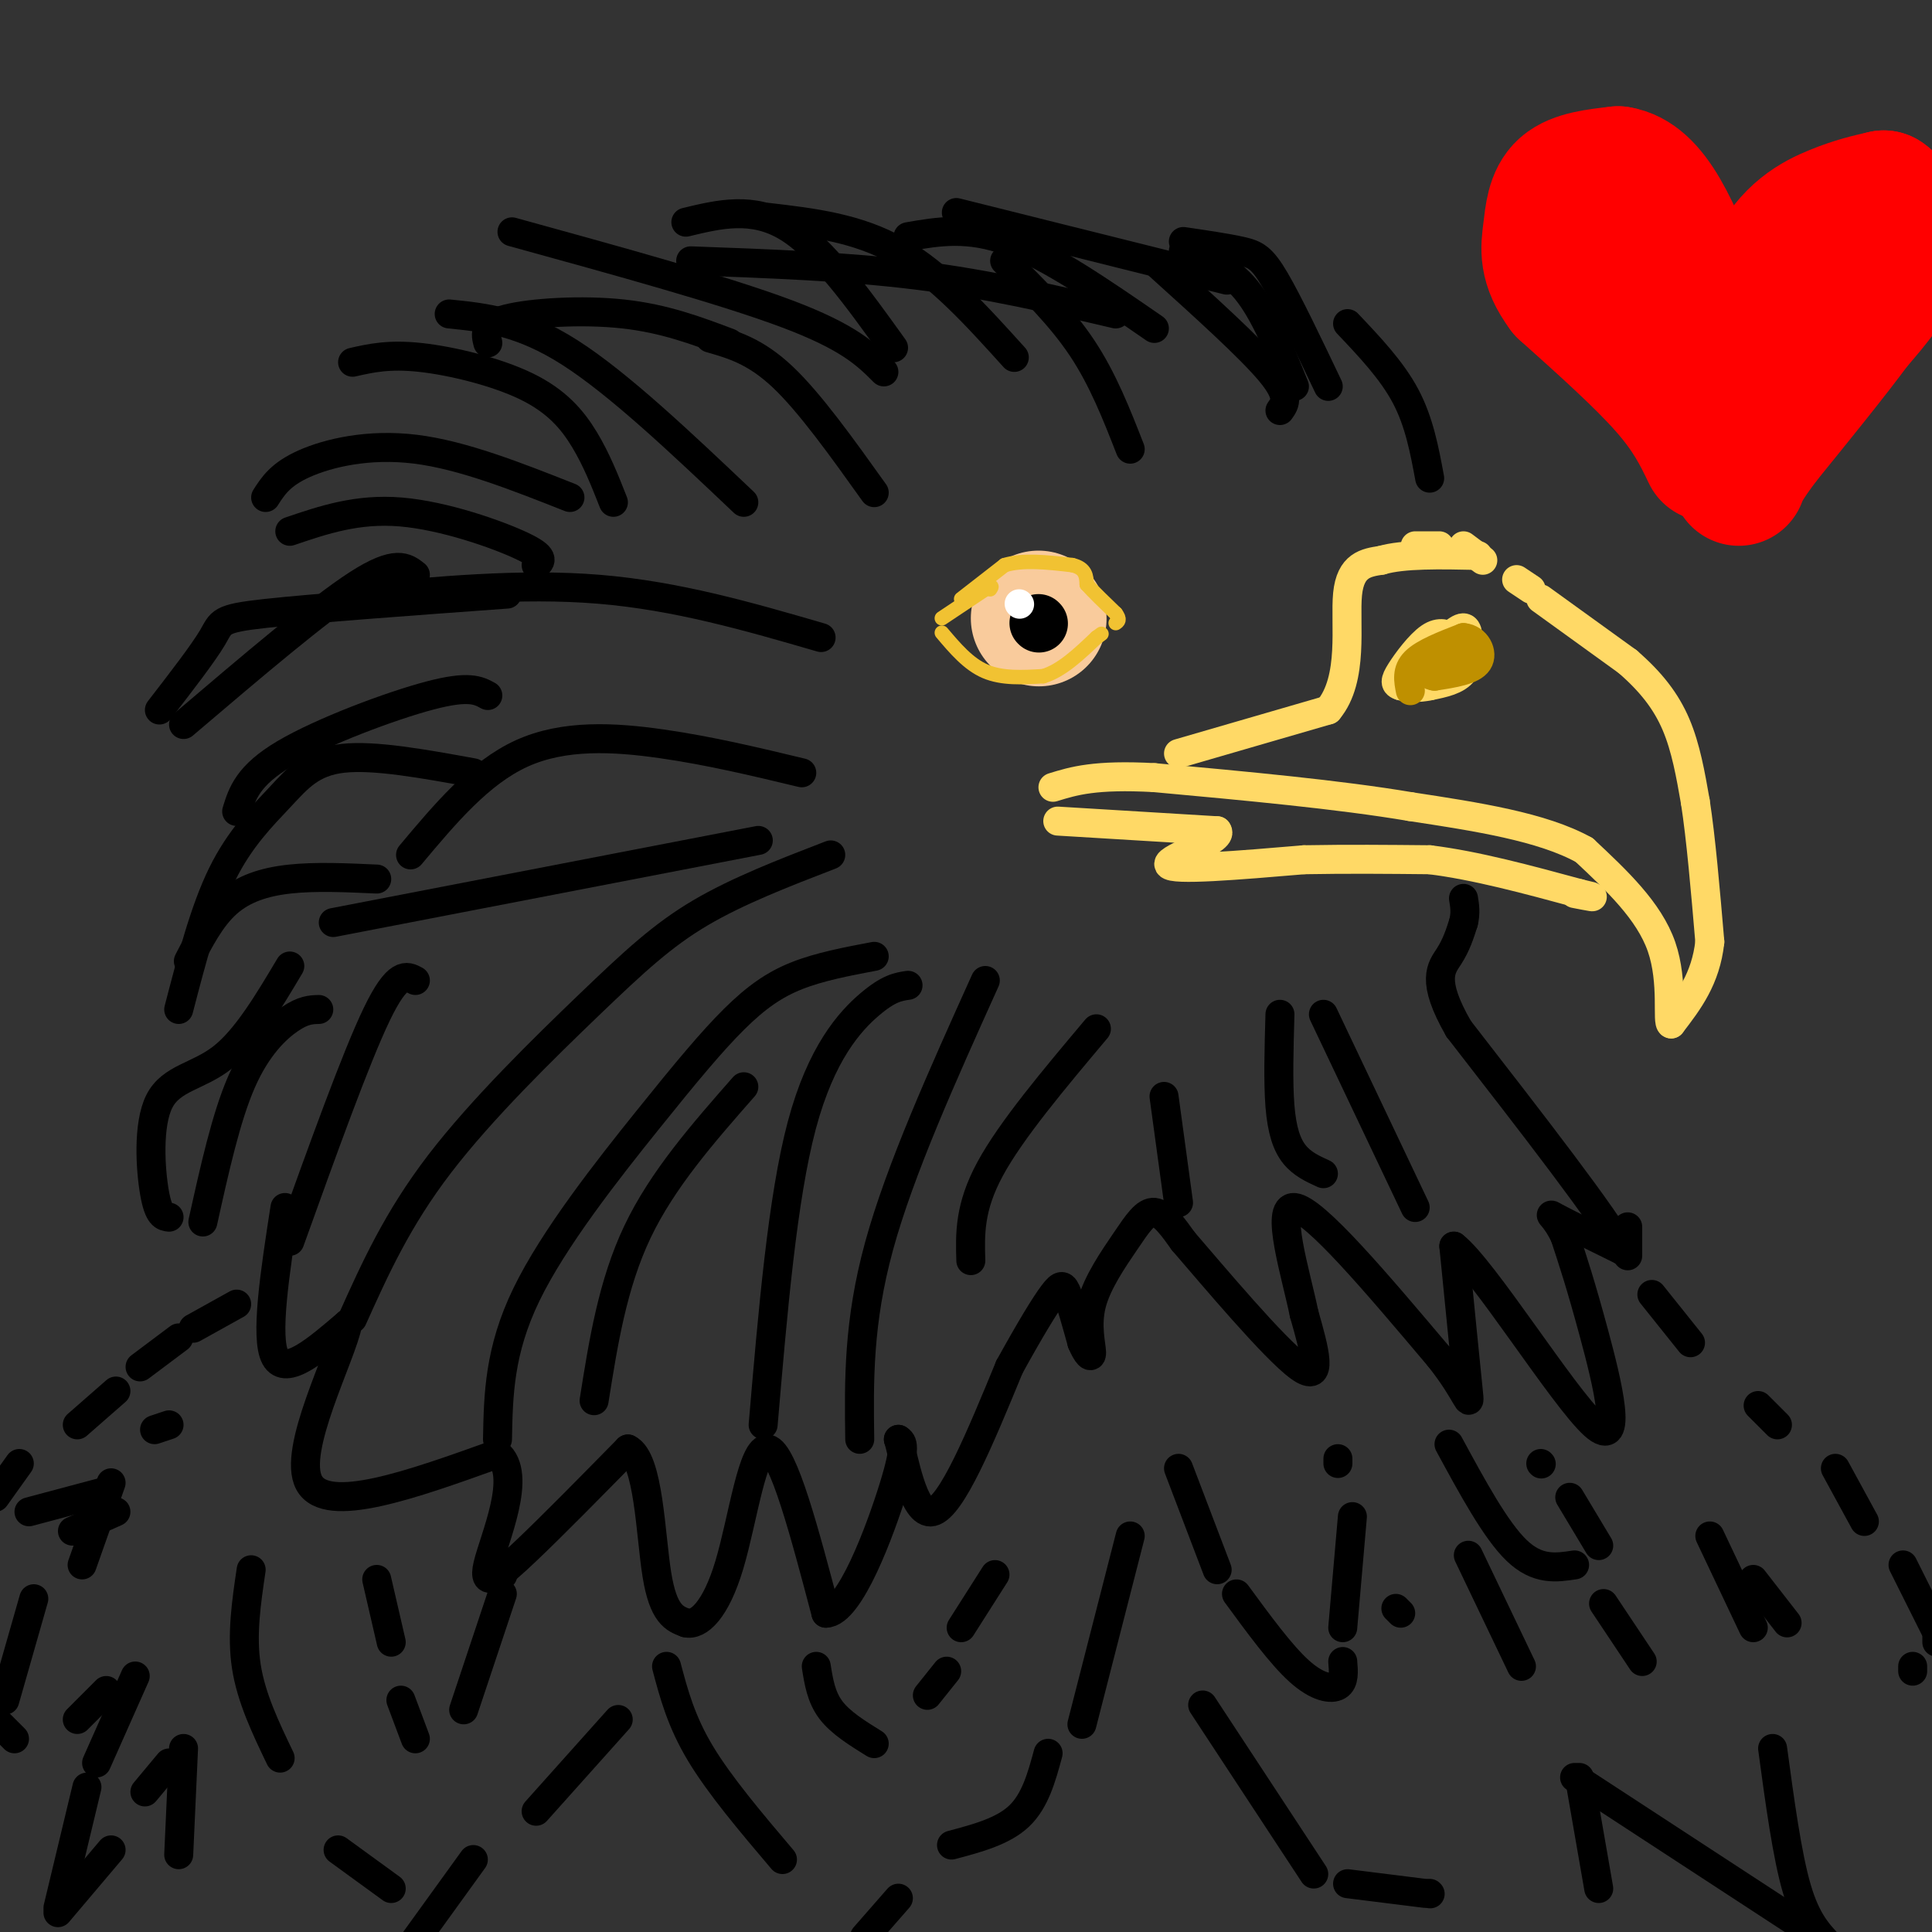 <svg viewBox='0 0 400 400' version='1.1' xmlns='http://www.w3.org/2000/svg' xmlns:xlink='http://www.w3.org/1999/xlink'><rect x="0" y="0" width="400" height="400" fill="#333333" stroke="none"/><g fill='none' stroke='#000000' stroke-width='6' stroke-linecap='round' stroke-linejoin='round'><path d='M49,270c0.000,0.000 -9.000,5.000 -9,5'/><path d='M37,277c0.000,0.000 -8.000,6.000 -8,6'/><path d='M24,288c0.000,0.000 -8.000,7.000 -8,7'/><path d='M4,303c0.000,0.000 -5.000,7.000 -5,7'/><path d='M15,317c0.000,0.000 9.000,-4.000 9,-4'/><path d='M6,313c0.000,0.000 15.000,-4.000 15,-4'/><path d='M35,295c0.000,0.000 -3.000,1.000 -3,1'/><path d='M23,307c0.000,0.000 -6.000,17.000 -6,17'/><path d='M7,331c0.000,0.000 -6.000,21.000 -6,21'/><path d='M0,357c0.000,0.000 3.000,3.000 3,3'/><path d='M16,356c0.000,0.000 6.000,-6.000 6,-6'/><path d='M28,347c0.000,0.000 -8.000,18.000 -8,18'/><path d='M18,370c0.000,0.000 -6.000,25.000 -6,25'/><path d='M12,396c0.000,0.000 11.000,-13.000 11,-13'/><path d='M30,371c0.000,0.000 5.000,-6.000 5,-6'/><path d='M38,362c0.000,0.000 -1.000,22.000 -1,22'/><path d='M337,254c0.000,0.000 0.000,6.000 0,6'/><path d='M342,268c0.000,0.000 8.000,10.000 8,10'/><path d='M364,291c0.000,0.000 4.000,4.000 4,4'/><path d='M380,304c0.000,0.000 6.000,11.000 6,11'/><path d='M394,324c0.000,0.000 7.000,14.000 7,14'/><path d='M401,339c0.000,0.000 0.000,1.000 0,1'/><path d='M396,345c0.000,0.000 0.000,1.000 0,1'/><path d='M370,336c0.000,0.000 -7.000,-9.000 -7,-9'/><path d='M354,318c0.000,0.000 9.000,19.000 9,19'/><path d='M367,362c1.500,11.083 3.000,22.167 5,29c2.000,6.833 4.500,9.417 7,12'/><path d='M375,400c0.000,0.000 -49.000,-32.000 -49,-32'/><path d='M289,333c0.000,0.000 1.000,1.000 1,1'/><path d='M304,322c0.000,0.000 11.000,23.000 11,23'/><path d='M327,368c0.000,0.000 4.000,23.000 4,23'/><path d='M249,353c0.000,0.000 23.000,35.000 23,35'/><path d='M279,390c0.000,0.000 16.000,2.000 16,2'/><path d='M296,392c0.000,0.000 0.100,0.100 0.1,0.1'/><path d='M234,318c0.000,0.000 -10.000,39.000 -10,39'/><path d='M217,363c-1.333,4.917 -2.667,9.833 -6,13c-3.333,3.167 -8.667,4.583 -14,6'/><path d='M186,393c0.000,0.000 -7.000,8.000 -7,8'/><path d='M138,345c1.500,5.667 3.000,11.333 7,18c4.000,6.667 10.500,14.333 17,22'/><path d='M128,356c0.000,0.000 -17.000,19.000 -17,19'/><path d='M98,385c0.000,0.000 -13.000,18.000 -13,18'/><path d='M52,325c-1.000,6.750 -2.000,13.500 -1,20c1.000,6.500 4.000,12.750 7,19'/><path d='M70,383c0.000,0.000 11.000,8.000 11,8'/><path d='M78,327c0.000,0.000 3.000,13.000 3,13'/><path d='M83,352c0.000,0.000 3.000,8.000 3,8'/><path d='M96,354c0.000,0.000 8.000,-24.000 8,-24'/><path d='M104,326c0.000,0.000 0.100,0.100 0.1,0.1'/><path d='M169,345c0.500,3.167 1.000,6.333 3,9c2.000,2.667 5.500,4.833 9,7'/><path d='M192,351c0.000,0.000 4.000,-5.000 4,-5'/><path d='M199,337c0.000,0.000 7.000,-11.000 7,-11'/><path d='M244,304c0.000,0.000 8.000,21.000 8,21'/><path d='M256,330c4.622,6.311 9.244,12.622 13,16c3.756,3.378 6.644,3.822 8,3c1.356,-0.822 1.178,-2.911 1,-5'/><path d='M278,337c0.000,0.000 2.000,-23.000 2,-23'/><path d='M277,303c0.000,0.000 0.000,-1.000 0,-1'/><path d='M300,299c4.833,8.917 9.667,17.833 14,22c4.333,4.167 8.167,3.583 12,3'/><path d='M332,332c0.000,0.000 8.000,12.000 8,12'/><path d='M331,320c0.000,0.000 -6.000,-10.000 -6,-10'/><path d='M319,303c0.000,0.000 0.100,0.100 0.1,0.1'/><path d='M59,250c-2.083,13.500 -4.167,27.000 -2,31c2.167,4.000 8.583,-1.500 15,-7'/><path d='M72,274c-1.178,6.511 -11.622,26.289 -8,33c3.622,6.711 21.311,0.356 39,-6'/><path d='M103,301c5.357,4.202 -0.750,17.708 -2,23c-1.250,5.292 2.357,2.369 8,-3c5.643,-5.369 13.321,-13.185 21,-21'/><path d='M130,300c4.333,2.067 4.667,17.733 6,26c1.333,8.267 3.667,9.133 6,10'/><path d='M142,336c2.631,0.667 6.208,-2.667 9,-12c2.792,-9.333 4.798,-24.667 8,-24c3.202,0.667 7.601,17.333 12,34'/><path d='M171,334c4.933,-0.044 11.267,-17.156 14,-26c2.733,-8.844 1.867,-9.422 1,-10'/><path d='M186,298c1.000,3.111 3.000,15.889 7,15c4.000,-0.889 10.000,-15.444 16,-30'/><path d='M209,283c4.369,-7.917 7.292,-12.708 9,-15c1.708,-2.292 2.202,-2.083 3,0c0.798,2.083 1.899,6.042 3,10'/><path d='M224,278c1.010,2.426 2.036,3.493 2,2c-0.036,-1.493 -1.133,-5.544 0,-10c1.133,-4.456 4.497,-9.315 7,-13c2.503,-3.685 4.144,-6.196 6,-6c1.856,0.196 3.928,3.098 6,6'/><path d='M245,257c6.222,7.200 18.778,22.200 24,26c5.222,3.800 3.111,-3.600 1,-11'/><path d='M270,272c-1.622,-7.978 -6.178,-22.422 -2,-22c4.178,0.422 17.089,15.711 30,31'/><path d='M298,281c6.133,7.711 6.467,11.489 6,7c-0.467,-4.489 -1.733,-17.244 -3,-30'/><path d='M301,258c6.024,4.619 22.583,31.167 29,37c6.417,5.833 2.690,-9.048 0,-19c-2.690,-9.952 -4.345,-14.976 -6,-20'/><path d='M324,256c-2.000,-4.311 -4.000,-5.089 -2,-4c2.000,1.089 8.000,4.044 14,7'/><path d='M336,259c-3.333,-6.500 -18.667,-26.250 -34,-46'/><path d='M302,213c-5.867,-10.178 -3.533,-12.622 -2,-15c1.533,-2.378 2.267,-4.689 3,-7'/><path d='M303,191c0.500,-2.000 0.250,-3.500 0,-5'/><path d='M60,200c-4.494,7.548 -8.988,15.095 -14,19c-5.012,3.905 -10.542,4.167 -13,9c-2.458,4.833 -1.845,14.238 -1,19c0.845,4.762 1.923,4.881 3,5'/><path d='M86,203c-1.833,-1.000 -3.667,-2.000 -8,7c-4.333,9.000 -11.167,28.000 -18,47'/><path d='M66,209c-1.600,0.044 -3.200,0.089 -6,2c-2.800,1.911 -6.800,5.689 -10,13c-3.200,7.311 -5.600,18.156 -8,29'/><path d='M98,160c-10.244,-1.863 -20.488,-3.726 -27,-3c-6.512,0.726 -9.292,4.042 -13,8c-3.708,3.958 -8.345,8.560 -12,16c-3.655,7.440 -6.327,17.720 -9,28'/><path d='M78,182c-6.333,-0.289 -12.667,-0.578 -18,0c-5.333,0.578 -9.667,2.022 -13,5c-3.333,2.978 -5.667,7.489 -8,12'/><path d='M86,119c-2.000,-1.583 -4.000,-3.167 -12,2c-8.000,5.167 -22.000,17.083 -36,29'/><path d='M101,144c-1.956,-1.067 -3.911,-2.133 -12,0c-8.089,2.133 -22.311,7.467 -30,12c-7.689,4.533 -8.844,8.267 -10,12'/><path d='M111,117c1.000,-0.822 2.000,-1.644 -3,-4c-5.000,-2.356 -16.000,-6.244 -25,-7c-9.000,-0.756 -16.000,1.622 -23,4'/><path d='M127,104c-1.750,-4.435 -3.500,-8.869 -6,-13c-2.500,-4.131 -5.750,-7.958 -12,-11c-6.250,-3.042 -15.500,-5.298 -22,-6c-6.500,-0.702 -10.250,0.149 -14,1'/><path d='M118,103c-11.133,-4.400 -22.267,-8.800 -32,-10c-9.733,-1.200 -18.067,0.800 -23,3c-4.933,2.200 -6.467,4.600 -8,7'/><path d='M105,123c-20.133,1.467 -40.267,2.933 -50,4c-9.733,1.067 -9.067,1.733 -11,5c-1.933,3.267 -6.467,9.133 -11,15'/><path d='M154,104c-12.917,-12.250 -25.833,-24.500 -36,-31c-10.167,-6.500 -17.583,-7.250 -25,-8'/><path d='M183,77c-3.583,-3.583 -7.167,-7.167 -20,-12c-12.833,-4.833 -34.917,-10.917 -57,-17'/><path d='M231,65c-13.167,-3.083 -26.333,-6.167 -41,-8c-14.667,-1.833 -30.833,-2.417 -47,-3'/><path d='M254,58c0.000,0.000 -56.000,-14.000 -56,-14'/><path d='M296,99c-1.083,-5.833 -2.167,-11.667 -5,-17c-2.833,-5.333 -7.417,-10.167 -12,-15'/><path d='M268,80c-3.083,-7.667 -6.167,-15.333 -10,-20c-3.833,-4.667 -8.417,-6.333 -13,-8'/><path d='M275,80c-4.133,-8.667 -8.267,-17.333 -11,-22c-2.733,-4.667 -4.067,-5.333 -7,-6c-2.933,-0.667 -7.467,-1.333 -12,-2'/><path d='M239,68c-10.750,-7.417 -21.500,-14.833 -30,-18c-8.500,-3.167 -14.750,-2.083 -21,-1'/><path d='M210,74c-7.750,-8.583 -15.500,-17.167 -24,-22c-8.500,-4.833 -17.750,-5.917 -27,-7'/><path d='M185,72c-7.417,-10.333 -14.833,-20.667 -22,-25c-7.167,-4.333 -14.083,-2.667 -21,-1'/><path d='M151,71c-6.711,-2.533 -13.422,-5.067 -22,-6c-8.578,-0.933 -19.022,-0.267 -24,1c-4.978,1.267 -4.489,3.133 -4,5'/><path d='M172,177c-9.625,3.714 -19.250,7.429 -27,12c-7.750,4.571 -13.625,10.000 -23,19c-9.375,9.000 -22.250,21.571 -31,33c-8.750,11.429 -13.375,21.714 -18,32'/><path d='M181,198c-5.646,1.069 -11.292,2.137 -16,4c-4.708,1.863 -8.478,4.520 -13,9c-4.522,4.480 -9.794,10.783 -18,21c-8.206,10.217 -19.344,24.348 -25,36c-5.656,11.652 -5.828,20.826 -6,30'/><path d='M188,204c-2.000,0.289 -4.000,0.578 -8,4c-4.000,3.422 -10.000,9.978 -14,25c-4.000,15.022 -6.000,38.511 -8,62'/><path d='M154,225c-8.417,9.583 -16.833,19.167 -22,30c-5.167,10.833 -7.083,22.917 -9,35'/><path d='M204,203c-8.833,19.583 -17.667,39.167 -22,55c-4.333,15.833 -4.167,27.917 -4,40'/><path d='M227,213c-8.833,10.500 -17.667,21.000 -22,29c-4.333,8.000 -4.167,13.500 -4,19'/><path d='M241,227c0.000,0.000 3.000,22.000 3,22'/><path d='M265,210c-0.200,7.000 -0.400,14.000 0,19c0.400,5.000 1.400,8.000 3,10c1.600,2.000 3.800,3.000 6,4'/><path d='M274,210c0.000,0.000 19.000,40.000 19,40'/><path d='M166,160c-9.533,-2.289 -19.067,-4.578 -29,-6c-9.933,-1.422 -20.267,-1.978 -29,2c-8.733,3.978 -15.867,12.489 -23,21'/><path d='M157,174c0.000,0.000 -88.000,17.000 -88,17'/><path d='M170,132c-14.917,-4.333 -29.833,-8.667 -46,-10c-16.167,-1.333 -33.583,0.333 -51,2'/><path d='M181,102c-6.667,-9.333 -13.333,-18.667 -19,-24c-5.667,-5.333 -10.333,-6.667 -15,-8'/><path d='M234,93c-2.833,-7.250 -5.667,-14.500 -10,-21c-4.333,-6.500 -10.167,-12.250 -16,-18'/><path d='M265,85c1.083,-1.500 2.167,-3.000 -2,-8c-4.167,-5.000 -13.583,-13.500 -23,-22'/></g>
<g fill='none' stroke='#ffd966' stroke-width='6' stroke-linecap='round' stroke-linejoin='round'><path d='M293,113c0.000,0.000 5.000,0.000 5,0'/><path d='M303,113c0.000,0.000 4.000,3.000 4,3'/><path d='M314,120c0.000,0.000 3.000,2.000 3,2'/><path d='M319,124c0.000,0.000 18.000,13.000 18,13'/><path d='M337,137c4.844,4.200 7.956,8.200 10,13c2.044,4.800 3.022,10.400 4,16'/><path d='M351,166c1.167,7.500 2.083,18.250 3,29'/><path d='M354,195c-0.833,7.667 -4.417,12.333 -8,17'/><path d='M346,212c-0.978,-0.022 0.578,-8.578 -2,-16c-2.578,-7.422 -9.289,-13.711 -16,-20'/><path d='M328,176c-8.667,-4.833 -22.333,-6.917 -36,-9'/><path d='M292,167c-14.833,-2.500 -33.917,-4.250 -53,-6'/><path d='M239,161c-12.333,-0.667 -16.667,0.667 -21,2'/><path d='M219,170c0.000,0.000 33.000,2.000 33,2'/><path d='M252,172c1.667,1.911 -10.667,5.689 -10,7c0.667,1.311 14.333,0.156 28,-1'/><path d='M270,178c9.000,-0.167 17.500,-0.083 26,0'/><path d='M296,178c9.500,1.167 20.250,4.083 31,7'/><path d='M327,185c5.000,1.167 2.000,0.583 -1,0'/><path d='M244,156c0.000,0.000 31.000,-9.000 31,-9'/><path d='M275,147c5.400,-6.422 3.400,-17.978 4,-24c0.600,-6.022 3.800,-6.511 7,-7'/><path d='M286,116c4.500,-1.333 12.250,-1.167 20,-1'/><path d='M290,142c0.000,0.000 11.000,-11.000 11,-11'/><path d='M301,131c2.357,-1.857 2.750,-1.000 3,1c0.250,2.000 0.357,5.143 -1,7c-1.357,1.857 -4.179,2.429 -7,3'/><path d='M296,142c-2.362,0.534 -4.767,0.370 -6,0c-1.233,-0.370 -1.293,-0.946 0,-3c1.293,-2.054 3.941,-5.587 6,-7c2.059,-1.413 3.530,-0.707 5,0'/><path d='M301,132c0.833,1.000 0.417,3.500 0,6'/></g>
<g fill='none' stroke='#bf9000' stroke-width='6' stroke-linecap='round' stroke-linejoin='round'><path d='M292,143c-0.417,-2.083 -0.833,-4.167 1,-6c1.833,-1.833 5.917,-3.417 10,-5'/><path d='M303,132c2.622,0.200 4.178,3.200 3,5c-1.178,1.800 -5.089,2.400 -9,3'/><path d='M297,140c-1.933,-0.200 -2.267,-2.200 -1,-3c1.267,-0.800 4.133,-0.400 7,0'/><path d='M303,137c1.167,0.000 0.583,0.000 0,0'/></g>
<g fill='none' stroke='#f9cb9c' stroke-width='28' stroke-linecap='round' stroke-linejoin='round'><path d='M215,128c0.000,0.000 0.100,0.100 0.1,0.1'/></g>
<g fill='none' stroke='#000000' stroke-width='12' stroke-linecap='round' stroke-linejoin='round'><path d='M215,129c0.000,0.000 0.100,0.100 0.1,0.1'/></g>
<g fill='none' stroke='#ffffff' stroke-width='6' stroke-linecap='round' stroke-linejoin='round'><path d='M211,125c0.000,0.000 0.100,0.100 0.1,0.1'/></g>
<g fill='none' stroke='#f1c232' stroke-width='3' stroke-linecap='round' stroke-linejoin='round'><path d='M195,128c0.000,0.000 9.000,-6.000 9,-6'/><path d='M204,122c1.667,-1.000 1.333,-0.500 1,0'/><path d='M199,124c0.000,0.000 9.000,-7.000 9,-7'/><path d='M208,117c3.833,-1.167 8.917,-0.583 14,0'/><path d='M222,117c2.833,0.667 2.917,2.333 3,4'/><path d='M225,121c1.500,1.667 3.750,3.833 6,6'/><path d='M231,127c1.000,1.333 0.500,1.667 0,2'/><path d='M195,131c2.750,3.250 5.500,6.500 9,8c3.500,1.500 7.750,1.250 12,1'/><path d='M216,140c3.833,-1.167 7.417,-4.583 11,-8'/><path d='M227,132c1.833,-1.333 0.917,-0.667 0,0'/></g>
<g fill='none' stroke='#ff0000' stroke-width='28' stroke-linecap='round' stroke-linejoin='round'><path d='M354,94c-2.000,-4.167 -4.000,-8.333 -9,-14c-5.000,-5.667 -13.000,-12.833 -21,-20'/><path d='M324,60c-3.976,-5.310 -3.417,-8.583 -3,-12c0.417,-3.417 0.690,-6.976 3,-9c2.310,-2.024 6.655,-2.512 11,-3'/><path d='M335,36c3.356,0.511 6.244,3.289 9,8c2.756,4.711 5.378,11.356 8,18'/><path d='M352,62c2.800,9.867 5.800,25.533 7,31c1.200,5.467 0.600,0.733 0,-4'/><path d='M359,89c1.333,-6.167 4.667,-19.583 8,-33'/><path d='M367,56c3.689,-7.667 8.911,-10.333 13,-12c4.089,-1.667 7.044,-2.333 10,-3'/><path d='M390,41c2.622,1.578 4.178,7.022 3,12c-1.178,4.978 -5.089,9.489 -9,14'/><path d='M384,67c-4.667,6.333 -11.833,15.167 -19,24'/><path d='M365,91c-4.000,5.333 -4.500,6.667 -5,8'/></g>
</svg>